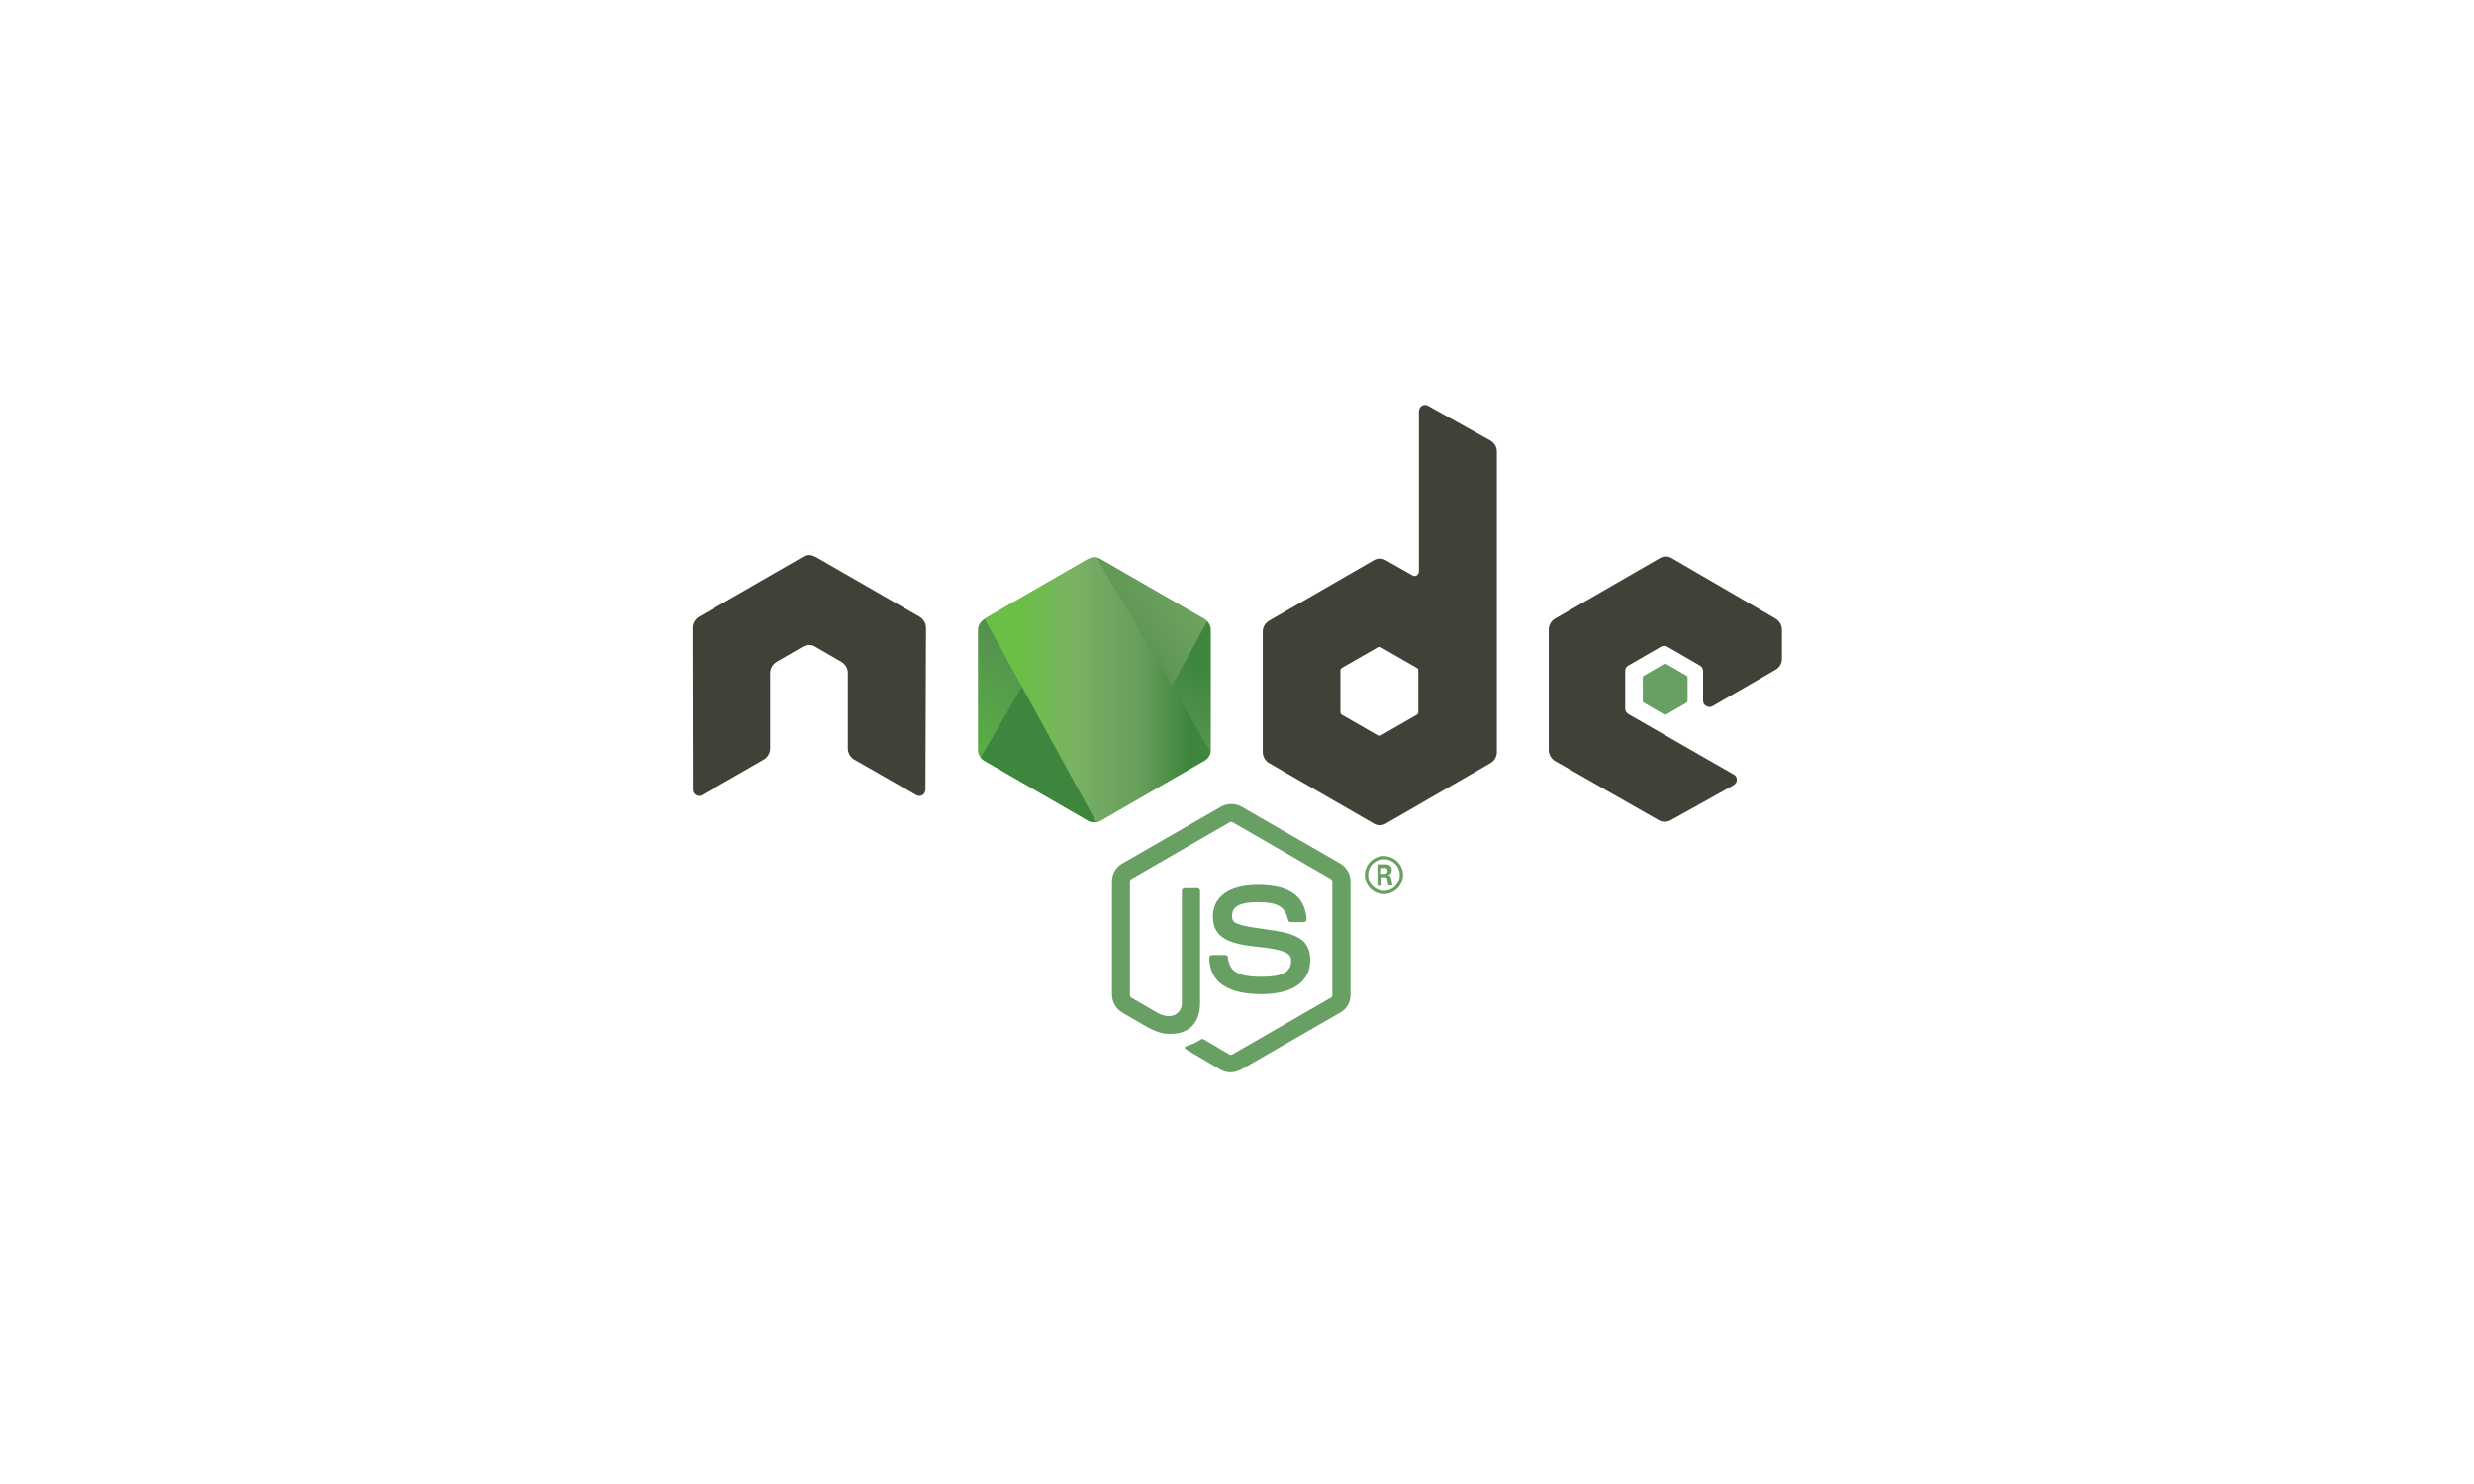 <?xml version="1.0" encoding="UTF-8" standalone="no" ?>
<!DOCTYPE svg PUBLIC "-//W3C//DTD SVG 1.1//EN" "http://www.w3.org/Graphics/SVG/1.1/DTD/svg11.dtd">
<svg xmlns="http://www.w3.org/2000/svg" xmlns:xlink="http://www.w3.org/1999/xlink" version="1.1" width="500" height="300" viewBox="158.18 212.73 500 300" xml:space="preserve">
<desc>Created with Fabric.js 5.2.4</desc>
<defs>
</defs>
<rect x="0" y="0" width="100%" height="100%" fill="transparent"></rect>
<g transform="matrix(1 0 0 1 250 150)" id="9bbee26d-9b27-4d77-bb3f-3c55429124a0"  >
<rect style="stroke: none; stroke-width: 1; stroke-dasharray: none; stroke-linecap: butt; stroke-dashoffset: 0; stroke-linejoin: miter; stroke-miterlimit: 4; fill: rgb(255,255,255); fill-rule: nonzero; opacity: 1; visibility: hidden;" vector-effect="non-scaling-stroke"  x="-250" y="-150" rx="0" ry="0" width="500" height="300" />
</g>
<g transform="matrix(Infinity NaN NaN Infinity 0 0)" id="626c3e26-e2c5-426f-9a5b-5b81f588f3a0"  >
</g>
<g transform="matrix(0.43 0 0 0.43 408.23 362.05)"  >
<g style="" vector-effect="non-scaling-stroke"   >
		<g transform="matrix(1 0 0 1 -2.81 93.8)" id="XMLID_2_"  >
<path style="stroke: none; stroke-width: 1; stroke-dasharray: none; stroke-linecap: butt; stroke-dashoffset: 0; stroke-linejoin: miter; stroke-miterlimit: 4; fill: rgb(104,159,99); fill-rule: nonzero; opacity: 1;" vector-effect="non-scaling-stroke"  transform=" translate(-253.24, -349.8)" d="M 253.03 412.87 C 251.35 412.87 249.66 412.45 248.12 411.61 L 232.69 402.49 C 230.44 401.23 231.57 400.81 232.27 400.53 C 235.36 399.41 235.92 399.27 239.29 397.3 C 239.57 397.16 240.13 397.16 240.41 397.44 L 252.34 404.46 C 252.76 404.74 253.32 404.74 253.74 404.46 L 300.04 377.8 C 300.46 377.52 300.74 377.1 300.74 376.54 L 300.74 323.22 C 300.74 322.66 300.46 322.24 300.04 321.96 L 253.88 295.3 C 253.46 295.02 252.9 295.02 252.48 295.3 L 206.32 321.96 C 205.9 322.24 205.62 322.66 205.62 323.22 L 205.62 376.54 C 205.62 377.1 205.9 377.52 206.32 377.8 L 218.95 385.1 C 225.83 388.61 230.03 384.54 230.03 380.47 L 230.03 327.57 C 230.03 326.87 230.59 326.31 231.43 326.31 L 237.32 326.31 C 238.02 326.31 238.58 326.87 238.58 327.57 L 238.58 380.33 C 238.58 389.45 233.53 394.78 224.83 394.78 C 222.16 394.78 220.06 394.78 214.17 391.83 L 202.1 384.81 C 199.15 383.13 197.19 379.9 197.19 376.39 L 197.19 323.07 C 197.19 319.56 199.01 316.34 202.1 314.65 L 248.4 287.99 C 251.35 286.31 255.28 286.31 258.08 287.99 L 304.38 314.65 C 307.33 316.33 309.29 319.56 309.29 323.07 L 309.29 376.39 C 309.29 379.9 307.47 383.12 304.38 384.81 L 258.08 411.47 C 256.4 412.31 254.72 412.87 253.03 412.87" stroke-linecap="round" />
</g>
		<g transform="matrix(1 0 0 1 32.41 87.63)" id="XMLID_3_"  >
<path style="stroke: none; stroke-width: 1; stroke-dasharray: none; stroke-linecap: butt; stroke-dashoffset: 0; stroke-linejoin: miter; stroke-miterlimit: 4; fill: rgb(104,159,99); fill-rule: nonzero; opacity: 1;" vector-effect="non-scaling-stroke"  transform=" translate(-288.47, -343.63)" d="M 267.35 376.11 C 247.15 376.11 242.94 366.85 242.94 358.99 C 242.94 358.29 243.5 357.73 244.34 357.73 L 250.37 357.73 C 251.07 357.73 251.63 358.15 251.63 358.85 C 252.47 364.88 255.28 367.97 267.49 367.97 C 277.17 367.97 281.38 365.72 281.38 360.53 C 281.38 357.58 280.26 355.34 265.1 353.8 C 252.47 352.54 244.61 349.73 244.61 339.63 C 244.61 330.23 252.47 324.76 265.66 324.76 C 280.53 324.76 287.83 329.95 288.67 340.9 C 288.67 341.32 288.53 341.6 288.25 341.88 C 287.97 342.16 287.69 342.3 287.27 342.3 L 281.24 342.3 C 280.68 342.3 280.12 341.88 279.98 341.32 C 278.58 334.87 275.07 332.9 265.53 332.9 C 254.87 332.9 253.6 336.55 253.6 339.35 C 253.6 342.72 255 343.7 269.46 345.66 C 283.63 347.48 290.37 350.15 290.37 360.25 C 290.36 370.35 281.94 376.11 267.35 376.11 M 323.61 319.56 L 325.15 319.56 C 326.41 319.56 326.69 318.72 326.69 318.16 C 326.69 316.76 325.71 316.76 325.29 316.76 L 323.75 316.76 L 323.61 319.56 z M 321.65 315.07 L 325.16 315.07 C 326.28 315.07 328.67 315.07 328.67 317.74 C 328.67 319.56 327.55 319.99 326.85 320.13 C 328.25 320.27 328.25 321.11 328.53 322.37 C 328.67 323.21 328.81 324.61 329.09 325.04 L 326.99 325.04 C 326.99 324.62 326.57 322.09 326.57 321.95 C 326.43 321.39 326.29 321.11 325.59 321.11 L 323.91 321.11 L 323.91 325.18 L 321.95 325.18 L 321.95 315.08 L 321.65 315.08 z M 317.58 320.12 C 317.58 324.33 320.95 327.56 325.02 327.56 C 329.23 327.56 332.46 324.19 332.46 320.12 C 332.46 315.91 329.09 312.68 325.02 312.68 C 320.94 312.69 317.58 315.91 317.58 320.12 M 333.99 320.12 C 333.99 325.03 329.92 329.1 325.01 329.1 C 320.1 329.1 316.03 325.17 316.03 320.12 C 316.03 315.07 320.24 311.14 325.01 311.14 C 329.78 311.28 333.99 315.07 333.99 320.12" stroke-linecap="round" />
</g>
		<g transform="matrix(1 0 0 1 0 -58.1)" id="XMLID_9_"  >
<path style="stroke: none; stroke-width: 1; stroke-dasharray: none; stroke-linecap: butt; stroke-dashoffset: 0; stroke-linejoin: miter; stroke-miterlimit: 4; fill: rgb(64,65,55); fill-rule: nonzero; opacity: 1;" vector-effect="non-scaling-stroke"  transform=" translate(-256.05, -197.9)" d="M 109.77 203.94 C 109.77 201.84 108.65 199.87 106.82 198.75 L 57.85 170.55 C 57.01 170.13 56.03 169.85 55.18 169.71 L 54.62 169.71 C 53.64 169.71 52.8 169.99 51.95 170.55 L 3 198.75 C 1.18 199.87 0.05 201.84 0.05 203.94 L 0.19 279.99 C 0.19 281.11 0.75 282.09 1.59 282.52 C 2.43 283.08 3.69 283.08 4.54 282.52 L 33.58 265.82 C 35.4 264.7 36.53 262.73 36.53 260.63 L 36.53 225.13 C 36.53 223.03 37.65 221.06 39.48 219.94 L 51.83 212.78 C 52.81 212.22 53.79 211.94 54.78 211.94 C 55.77 211.94 56.88 212.22 57.73 212.78 L 70.08 219.94 C 71.9 221.06 73.03 222.89 73.03 225.13 L 73.03 260.63 C 73.03 262.73 74.15 264.7 75.98 265.82 L 105.16 282.52 C 106.14 283.08 107.26 283.08 108.11 282.52 C 108.95 281.96 109.51 280.98 109.51 279.99 L 109.77 203.94 z M 341.15 243.51 C 341.15 244.07 340.87 244.49 340.45 244.77 L 323.61 254.45 C 323.19 254.73 322.63 254.73 322.07 254.45 L 305.23 244.77 C 304.81 244.49 304.53 244.07 304.53 243.51 L 304.53 224.01 C 304.53 223.45 304.81 223.03 305.23 222.75 L 322.07 213.07 C 322.49 212.79 323.05 212.79 323.61 213.07 L 340.45 222.75 C 340.87 223.03 341.15 223.45 341.15 224.01 L 341.15 243.51 z M 345.78 99.55 C 344.8 98.99 343.68 98.99 342.83 99.55 C 341.98 100.11 341.43 101.09 341.43 102.08 L 341.43 177.43 C 341.43 178.13 341.01 178.83 340.45 179.25 C 339.75 179.67 339.05 179.67 338.35 179.25 L 326 172.23 C 324.18 171.11 321.93 171.11 320.11 172.23 L 271 200.57 C 269.18 201.69 268.05 203.52 268.05 205.62 L 268.05 262.31 C 268.05 264.41 269.17 266.38 271 267.5 L 320.11 295.84 C 321.93 296.96 324.18 296.96 326 295.84 L 375.11 267.5 C 376.93 266.38 378.06 264.55 378.06 262.31 L 378.06 121.02 C 378.06 118.92 376.94 116.95 374.97 115.83 L 345.78 99.55 z M 509.1 223.59 C 510.92 222.47 512.05 220.64 512.05 218.54 L 512.05 204.79 C 512.05 202.69 510.93 200.72 509.1 199.6 L 460.41 171.26 C 458.59 170.14 456.34 170.14 454.52 171.26 L 405.41 199.6 C 403.59 200.72 402.46 202.55 402.46 204.79 L 402.46 261.34 C 402.46 263.44 403.58 265.41 405.41 266.53 L 454.1 294.31 C 455.92 295.29 458.03 295.29 459.85 294.31 L 489.32 277.89 C 490.3 277.33 490.86 276.35 490.86 275.36 C 490.86 274.24 490.3 273.26 489.32 272.83 L 439.93 244.49 C 438.95 243.93 438.39 242.95 438.39 241.96 L 438.39 224.14 C 438.39 223.02 438.95 222.04 439.93 221.61 L 455.22 212.77 C 456.2 212.21 457.32 212.21 458.17 212.77 L 473.46 221.61 C 474.44 222.17 475 223.15 475 224.14 L 475 238.17 C 475 239.29 475.56 240.27 476.54 240.7 C 477.52 241.26 478.64 241.26 479.49 240.7 L 509.1 223.59 z" stroke-linecap="round" />
</g>
		<g transform="matrix(1 0 0 1 201.14 -23.23)" id="XMLID_14_"  >
<path style="stroke: none; stroke-width: 1; stroke-dasharray: none; stroke-linecap: butt; stroke-dashoffset: 0; stroke-linejoin: miter; stroke-miterlimit: 4; fill: rgb(104,159,99); fill-rule: nonzero; opacity: 1;" vector-effect="non-scaling-stroke"  transform=" translate(-457.19, -232.77)" d="M 456.63 220.92 C 456.91 220.78 457.47 220.78 457.75 220.92 L 467.15 226.39 C 467.57 226.53 467.71 226.95 467.71 227.37 L 467.71 238.17 C 467.71 238.59 467.43 239.01 467.15 239.15 L 457.75 244.62 C 457.33 244.76 456.91 244.76 456.63 244.62 L 447.23 239.15 C 446.81 239.01 446.67 238.59 446.67 238.17 L 446.67 227.37 C 446.67 226.95 446.81 226.53 447.23 226.39 L 456.63 220.92 z" stroke-linecap="round" />
</g>
		<g transform="matrix(1 0 0 1 -67.14 -22.81)" clip-path="url(#CLIPPATH_6)"  >
<linearGradient id="SVGID_SVGID_00000159439491829434014280000013658752062005157052__3" gradientUnits="userSpaceOnUse" gradientTransform="matrix(-81.16 165.57 165.57 81.16 -83224.14 -42172.36)"  x1="6.267" y1="505.937" x2="7.135" y2="505.937">
<stop offset="0%" style="stop-color:rgb(62,134,61);stop-opacity: 1"/>
<stop offset="30%" style="stop-color:rgb(62,134,61);stop-opacity: 1"/>
<stop offset="50%" style="stop-color:rgb(85,147,79);stop-opacity: 1"/>
<stop offset="80%" style="stop-color:rgb(90,173,69);stop-opacity: 1"/>
<stop offset="100%" style="stop-color:rgb(90,173,69);stop-opacity: 1"/>
</linearGradient>
<clipPath id="CLIPPATH_6" >
	<path transform="matrix(1 0 0 1 -0.01 -0.12) translate(-188.9, -233.07)" id="SVGID_00000165936864423636994650000006088876481334603650_" d="M 185.96 171.67 L 137.13 199.87 C 135.31 200.99 134.18 202.82 134.18 204.92 L 134.18 261.33 C 134.18 263.43 135.3 265.4 137.13 266.38 L 185.96 294.58 C 187.78 295.56 190.03 295.56 191.85 294.58 L 240.68 266.38 C 242.5 265.26 243.63 263.43 243.63 261.33 L 243.63 204.92 C 243.63 202.82 242.51 200.85 240.68 199.87 L 191.85 171.67 C 190.87 171.11 189.89 170.83 188.9 170.83 C 187.91 170.83 186.95 171.11 185.96 171.67" stroke-linecap="round" />
</clipPath>
<polygon style="stroke: none; stroke-width: 1; stroke-dasharray: none; stroke-linecap: butt; stroke-dashoffset: 0; stroke-linejoin: miter; stroke-miterlimit: 4; fill: url(#SVGID_SVGID_00000159439491829434014280000013658752062005157052__3); fill-rule: nonzero; opacity: 1;" vector-effect="non-scaling-stroke"  points="103.97,-38.23 -33.53,-105.58 -103.97,38.24 33.54,105.58 " />
</g>
		<g transform="matrix(1 0 0 1 -67.28 -22.87)" clip-path="url(#CLIPPATH_7)"  >
<linearGradient id="SVGID_SVGID_00000145766840868520982600000017523024596018480513__4" gradientUnits="userSpaceOnUse" gradientTransform="matrix(147.81 -109.21 -109.21 -147.81 54326.69 75472.86)"  x1="5.862" y1="505.958" x2="6.73" y2="505.958">
<stop offset="0%" style="stop-color:rgb(62,134,61);stop-opacity: 1"/>
<stop offset="57%" style="stop-color:rgb(62,134,61);stop-opacity: 1"/>
<stop offset="72%" style="stop-color:rgb(97,152,87);stop-opacity: 1"/>
<stop offset="100%" style="stop-color:rgb(118,172,100);stop-opacity: 1"/>
</linearGradient>
<clipPath id="CLIPPATH_7" >
	<path transform="matrix(1 0 0 1 -0.07 0.08) translate(-188.69, -233.21)" id="SVGID_00000126325432335670011400000012370551057622813352_" d="M 135.45 264.84 C 135.87 265.4 136.43 265.96 137.13 266.38 L 178.94 290.51 L 185.96 294.58 C 186.94 295.14 188.21 295.42 189.33 295.28 C 189.75 295.28 190.17 295.14 190.45 295 L 241.94 200.85 C 241.52 200.43 241.1 200.01 240.54 199.73 L 208.55 181.35 L 191.71 171.67 C 191.29 171.39 190.73 171.25 190.17 171.11 L 135.45 264.84 z" stroke-linecap="round" />
</clipPath>
<polygon style="stroke: none; stroke-width: 1; stroke-dasharray: none; stroke-linecap: butt; stroke-dashoffset: 0; stroke-linejoin: miter; stroke-miterlimit: 4; fill: url(#SVGID_SVGID_00000145766840868520982600000017523024596018480513__4); fill-rule: nonzero; opacity: 1;" vector-effect="non-scaling-stroke"  points="-112.67,-18.24 -15.71,113.09 112.67,18.38 15.57,-113.09 " />
</g>
		<g transform="matrix(1 0 0 1 -65.59 -23.01)" clip-path="url(#CLIPPATH_8)"  >
<linearGradient id="SVGID_SVGID_00000031189806858765299530000000292066690301689516__5" gradientUnits="userSpaceOnUse" gradientTransform="matrix(122.24 0 0 -122.24 -768.38 61827.33)"  x1="5.852" y1="505.771" x2="6.719" y2="505.771">
<stop offset="0%" style="stop-color:rgb(107,191,71);stop-opacity: 1"/>
<stop offset="16%" style="stop-color:rgb(107,191,71);stop-opacity: 1"/>
<stop offset="38%" style="stop-color:rgb(121,180,97);stop-opacity: 1"/>
<stop offset="47%" style="stop-color:rgb(117,172,100);stop-opacity: 1"/>
<stop offset="70%" style="stop-color:rgb(101,158,90);stop-opacity: 1"/>
<stop offset="90%" style="stop-color:rgb(62,134,61);stop-opacity: 1"/>
<stop offset="100%" style="stop-color:rgb(62,134,61);stop-opacity: 1"/>
</linearGradient>
<clipPath id="CLIPPATH_8" >
	<path transform="matrix(1 0 0 1 -0.08 0) translate(-190.38, -232.99)" id="SVGID_00000006672566818771213260000010607772570531590075_" d="M 188.35 170.83 C 187.51 170.97 186.67 171.11 185.96 171.53 L 137.27 199.59 L 189.75 295.14 C 190.45 295 191.15 294.86 191.85 294.44 L 240.68 266.24 C 242.22 265.4 243.21 263.85 243.49 262.17 L 190.03 170.97 C 189.61 170.83 189.19 170.83 188.91 170.83 C 188.63 170.83 188.49 170.83 188.35 170.83" stroke-linecap="round" />
</clipPath>
<rect style="stroke: none; stroke-width: 1; stroke-dasharray: none; stroke-linecap: butt; stroke-dashoffset: 0; stroke-linejoin: miter; stroke-miterlimit: 4; fill: url(#SVGID_SVGID_00000031189806858765299530000000292066690301689516__5); fill-rule: nonzero; opacity: 1;" vector-effect="non-scaling-stroke"  x="-53.04" y="-62.16" rx="0" ry="0" width="106.08" height="124.32" />
</g>
</g>
</g>
</svg>